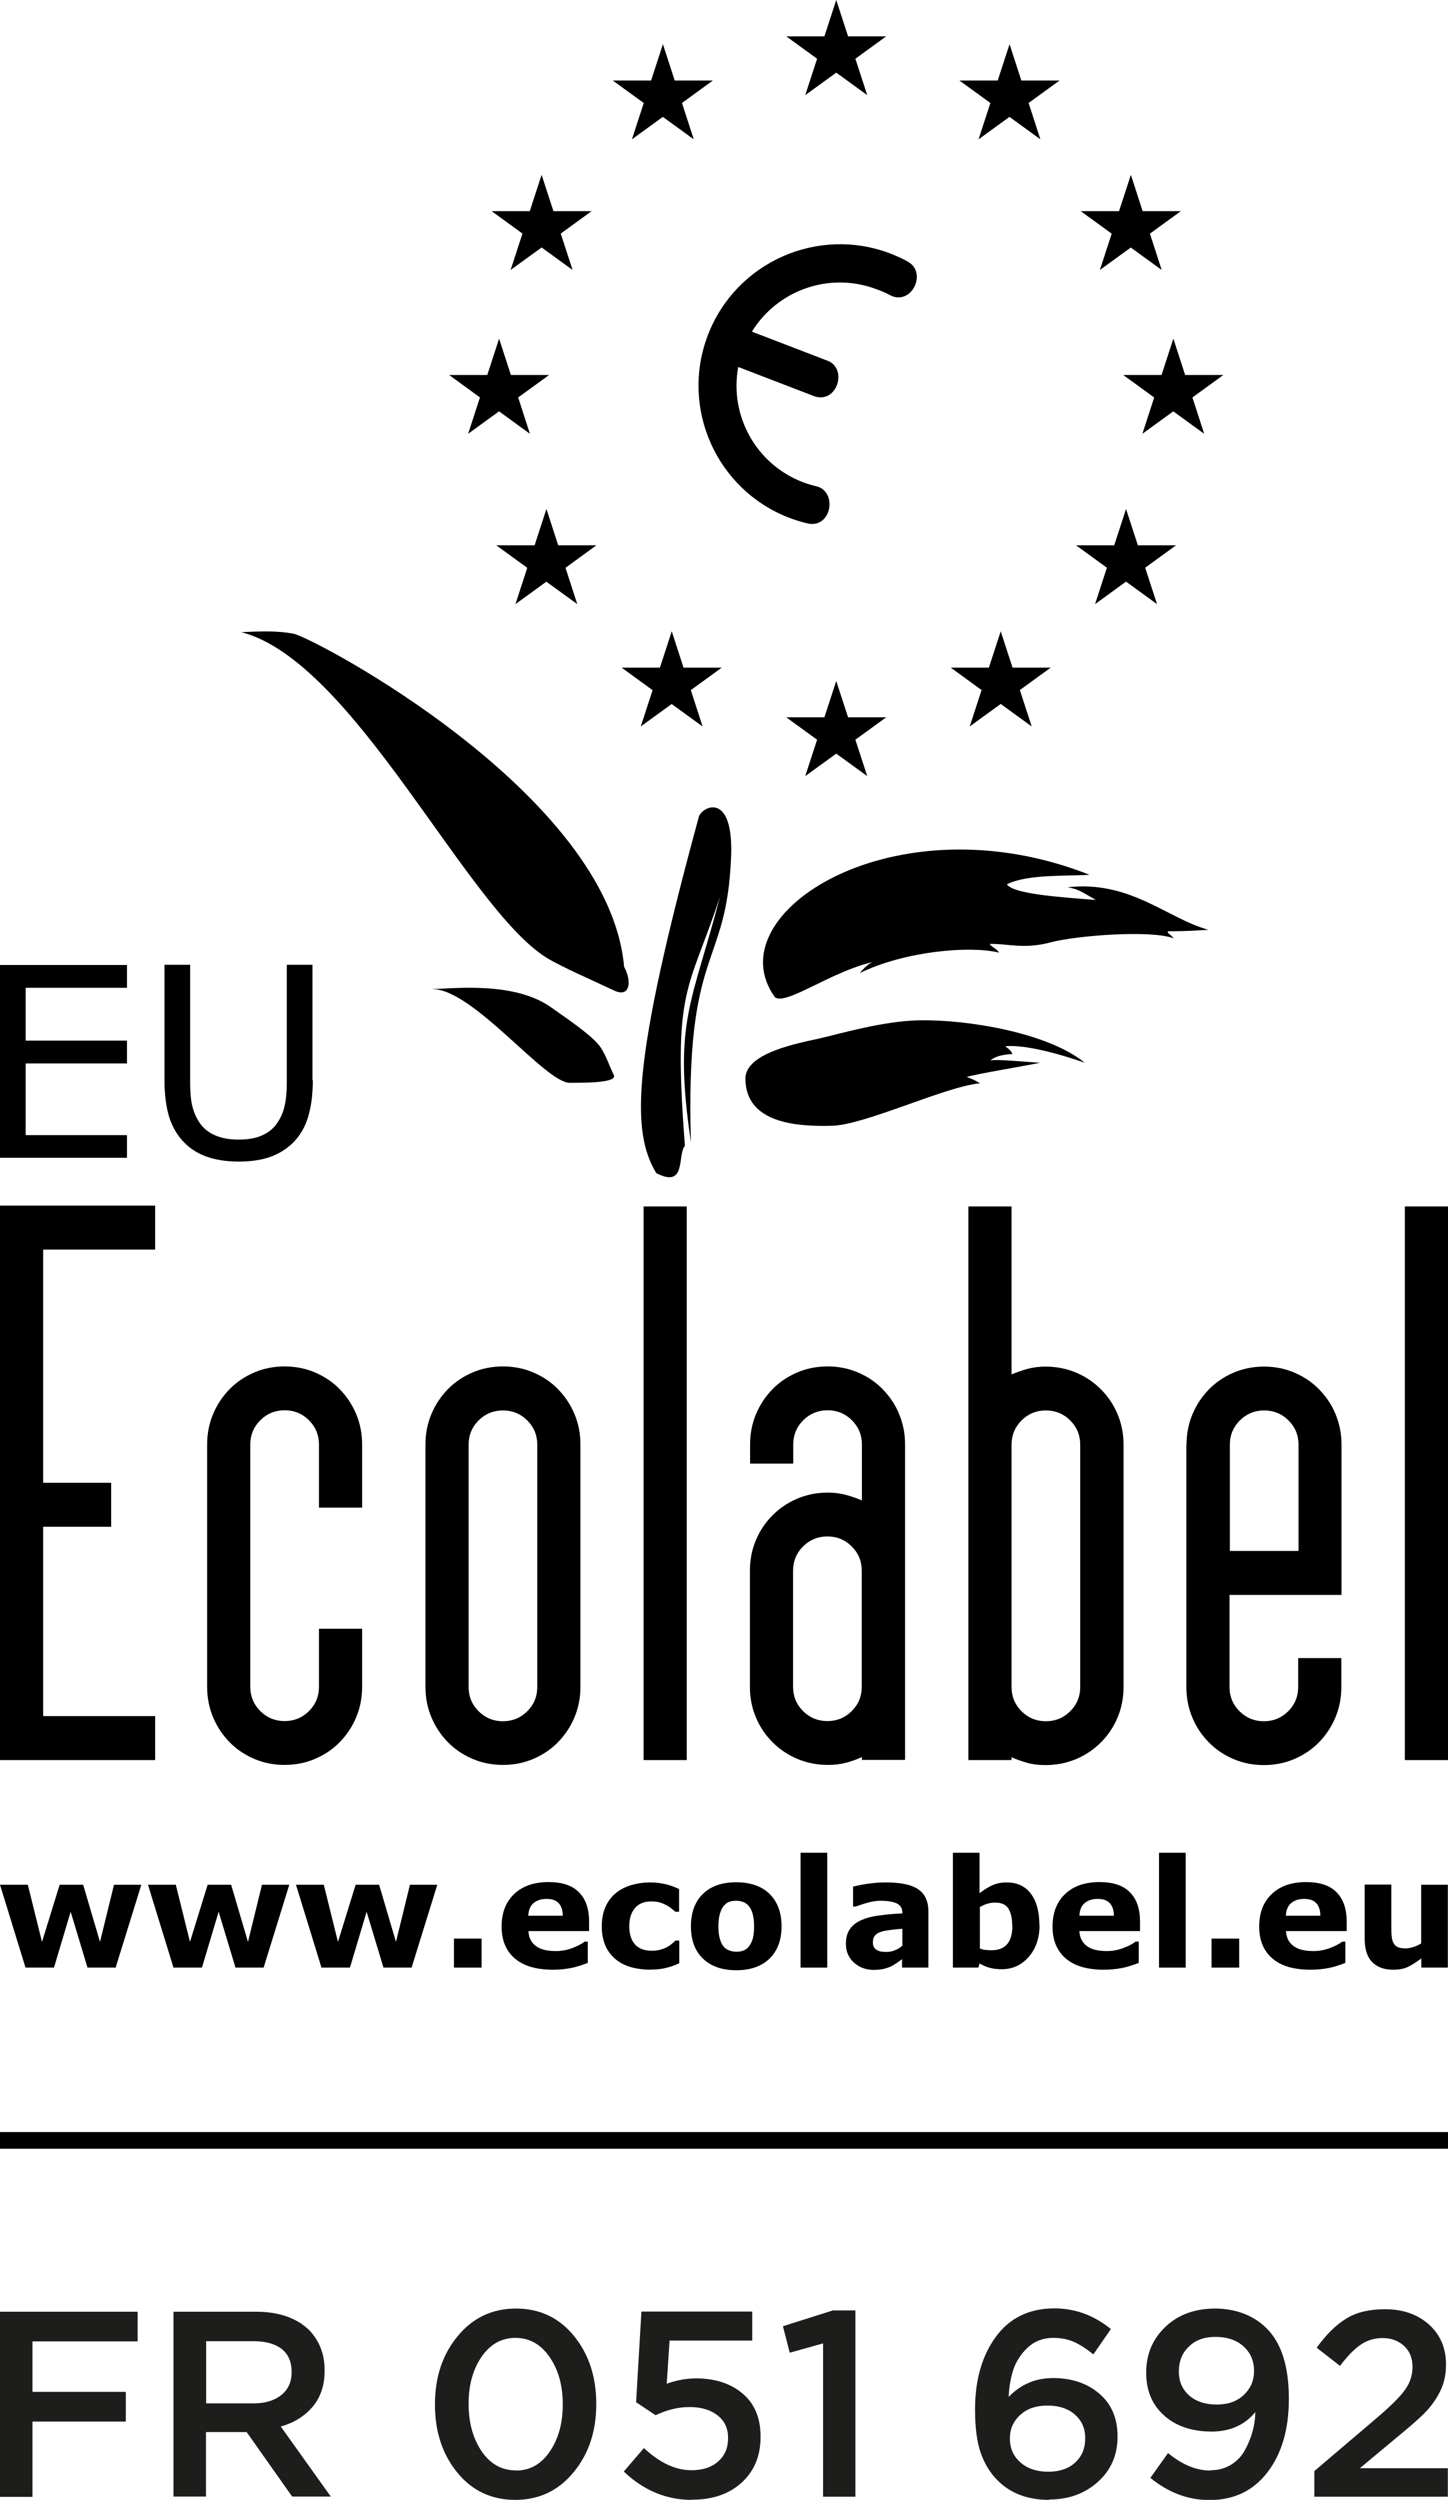 <?xml version="1.0" encoding="UTF-8"?>
<svg id="Calque_2" data-name="Calque 2" xmlns="http://www.w3.org/2000/svg" viewBox="0 0 86.89 150">
  <defs>
    <style>
      .cls-1 {
        fill: #1d1d1b;
      }

      .cls-2 {
        fill: none;
        stroke: #000;
        stroke-miterlimit: 10;
      }
    </style>
  </defs>
  <g id="Calque_1-2" data-name="Calque 1">
    <g>
      <g>
        <path class="cls-1" d="M0,149.81v-11.1h8.26v1.78H1.95v3.03h5.6v1.78H1.95v4.52H0Z"/>
        <path class="cls-1" d="M10.41,149.81v-11.1h4.95c1.37,0,2.44.37,3.2,1.11.61.64.92,1.44.92,2.39v.03c0,.88-.24,1.6-.71,2.16-.48.57-1.12.97-1.92,1.2l3,4.2h-2.32l-2.73-3.87h-2.44v3.87h-1.95ZM12.36,144.21h2.85c.7,0,1.25-.17,1.67-.5.41-.33.62-.79.62-1.36v-.03c0-.6-.2-1.06-.59-1.37s-.96-.47-1.7-.47h-2.84v3.73Z"/>
        <path class="cls-1" d="M34.42,148.34c-.9,1.1-2.07,1.66-3.5,1.66s-2.59-.55-3.48-1.64c-.89-1.09-1.34-2.45-1.34-4.07v-.03c0-1.62.45-2.98,1.36-4.08.9-1.1,2.07-1.66,3.5-1.66s2.59.55,3.48,1.64c.89,1.09,1.34,2.45,1.34,4.07v.03c0,1.62-.45,2.98-1.36,4.08ZM30.96,148.24c.84,0,1.51-.38,2.03-1.14.52-.76.78-1.7.78-2.81v-.03c0-1.12-.26-2.06-.79-2.83-.53-.77-1.21-1.15-2.05-1.15s-1.51.38-2.03,1.13c-.52.76-.78,1.69-.78,2.81v.03c0,1.12.26,2.06.78,2.83.52.77,1.21,1.15,2.05,1.15Z"/>
        <path class="cls-1" d="M41.51,150c-1.53,0-2.89-.57-4.08-1.7l1.21-1.41c.95.89,1.9,1.33,2.85,1.33.67,0,1.2-.17,1.6-.52.4-.35.6-.81.6-1.4v-.03c0-.56-.21-1.01-.63-1.34s-.98-.5-1.67-.5-1.35.16-2.05.49l-1.17-.78.32-5.44h6.65v1.74h-4.96l-.17,2.59c.58-.21,1.17-.32,1.76-.32,1.13,0,2.06.3,2.78.9.72.6,1.09,1.46,1.09,2.59v.03c0,1.13-.38,2.04-1.13,2.73-.76.69-1.75,1.03-2.99,1.03Z"/>
        <path class="cls-1" d="M49.39,149.81v-9.2l-2,.56-.41-1.59,3-.95h1.35v11.18h-1.93Z"/>
        <path class="cls-1" d="M62.95,150c-1.28,0-2.31-.39-3.09-1.17-.44-.44-.78-.99-1.01-1.65-.23-.66-.34-1.52-.34-2.59v-.03c0-1.77.42-3.21,1.25-4.35.83-1.13,2-1.7,3.51-1.7,1.24,0,2.37.41,3.39,1.24l-1.05,1.52c-.42-.34-.81-.59-1.17-.75-.36-.16-.77-.24-1.24-.24-.61,0-1.13.2-1.54.59-.41.39-.7.84-.86,1.34s-.25,1.04-.27,1.61c.72-.75,1.61-1.13,2.66-1.13,1.12,0,2.05.31,2.78.94.73.62,1.09,1.48,1.09,2.55v.03c0,1.1-.39,2-1.18,2.71-.79.71-1.77,1.06-2.94,1.06ZM61.23,147.75c.42.37.98.56,1.67.56s1.23-.19,1.63-.56c.4-.38.59-.85.59-1.44v-.03c0-.57-.21-1.04-.62-1.4-.41-.36-.96-.54-1.65-.54s-1.22.19-1.63.56c-.41.38-.62.84-.62,1.39v.03c0,.58.21,1.06.63,1.43Z"/>
        <path class="cls-1" d="M72.64,148.22c.47,0,.87-.11,1.23-.33s.63-.51.83-.87c.2-.36.35-.73.46-1.12.11-.39.16-.77.17-1.17-.64.78-1.52,1.17-2.62,1.17-1.18,0-2.14-.32-2.85-.96-.72-.64-1.08-1.49-1.08-2.56v-.03c0-1.1.39-2.01,1.16-2.74.77-.73,1.77-1.09,2.98-1.09s2.3.4,3.09,1.19c.89.89,1.33,2.29,1.33,4.22v.03c0,1.81-.43,3.27-1.28,4.38-.85,1.11-2.01,1.67-3.48,1.67-1.28,0-2.46-.44-3.55-1.33l1.06-1.49c.85.7,1.69,1.05,2.54,1.05ZM71.35,143.73c.41.36.96.55,1.65.55s1.23-.19,1.64-.58c.41-.39.61-.86.61-1.42v-.03c0-.59-.21-1.08-.63-1.46s-.98-.57-1.68-.57-1.21.2-1.61.59c-.4.39-.59.88-.59,1.48v.03c0,.58.21,1.05.62,1.42Z"/>
        <path class="cls-1" d="M78.87,149.81v-1.54l3.82-3.25c.79-.68,1.34-1.22,1.63-1.64.3-.42.44-.87.44-1.36,0-.53-.17-.95-.51-1.26-.34-.31-.77-.47-1.28-.47-.49,0-.93.13-1.32.4-.39.26-.8.69-1.24,1.27l-1.4-1.09c.57-.79,1.16-1.38,1.78-1.75.61-.38,1.38-.56,2.32-.56,1.08,0,1.96.31,2.64.92.68.61,1.02,1.41,1.02,2.39v.03c0,.57-.11,1.09-.34,1.56-.23.47-.52.89-.89,1.27-.36.38-.92.86-1.66,1.47l-2.28,1.9h5.28v1.71h-8.02Z"/>
      </g>
      <g>
        <g>
          <path d="M54.52,15.72c-.34-.19-.7-.35-1.07-.5-4.38-1.68-9.29.51-10.97,4.88-1.68,4.38.51,9.29,4.88,10.97.37.14.75.26,1.12.34.61.14,1.12-.23,1.26-.84.14-.61-.13-1.25-.75-1.39-.27-.06-.55-.15-.82-.25-2.83-1.09-4.41-4.03-3.87-6.91l4.55,1.75c.59.22,1.14-.07,1.37-.66.22-.59.03-1.24-.55-1.46l-4.55-1.75c1.53-2.49,4.66-3.62,7.49-2.54.27.1.55.21.8.35.55.3,1.14.08,1.44-.47.3-.55.2-1.22-.35-1.52Z"/>
          <polygon points="47.18 2.18 53.18 2.18 48.32 5.71 50.18 0 52.04 5.71 47.18 2.18"/>
          <polygon points="57.57 4.83 63.58 4.83 58.72 8.36 60.58 2.65 62.43 8.36 57.57 4.83"/>
          <polygon points="64.85 12.67 70.86 12.67 66 16.2 67.86 10.49 69.71 16.2 64.85 12.67"/>
          <polygon points="42.78 4.83 36.77 4.83 41.63 8.36 39.78 2.65 37.92 8.36 42.78 4.83"/>
          <polygon points="35.5 12.67 29.5 12.67 34.36 16.2 32.5 10.49 30.64 16.2 35.5 12.67"/>
          <polygon points="67.4 22.5 73.41 22.5 68.55 26.03 70.41 20.32 72.26 26.03 67.4 22.5"/>
          <polygon points="64.57 32.72 70.57 32.72 65.71 36.25 67.57 30.54 69.43 36.25 64.57 32.72"/>
          <polygon points="57.05 40.06 63.05 40.06 58.19 43.59 60.05 37.88 61.91 43.59 57.05 40.06"/>
          <polygon points="35.79 32.72 29.78 32.72 34.64 36.25 32.79 30.54 30.93 36.25 35.79 32.72"/>
          <polygon points="43.31 40.06 37.3 40.06 42.16 43.59 40.31 37.88 38.45 43.59 43.31 40.06"/>
          <polygon points="32.95 22.5 26.95 22.5 31.8 26.03 29.95 20.32 28.09 26.03 32.95 22.5"/>
          <polygon points="47.18 43.04 53.18 43.04 48.32 46.57 50.18 40.86 52.04 46.57 47.18 43.04"/>
          <path d="M43.87,51.44c-.28,6.83-2.76,5.2-2.41,17.11-1.08-7.31.08-8.31,1.75-14.77-1.89,5.79-2.85,5.36-2.11,14.98-.47.52.12,2.58-1.72,1.63-1.52-2.52-1.46-6.64,2.55-21.36.14-.61,2.11-1.65,1.94,2.41Z"/>
          <path d="M25.96,59.34c1.15,0,4.84-.49,7.09,1.09,1.42.99,2.65,1.86,3.02,2.46.33.52.52,1.13.76,1.61.24.47-1.64.47-2.65.47-1.47,0-5.79-5.62-8.22-5.62Z"/>
          <path d="M37.45,58.01c.47.85.38,1.89-.61,1.42-1.24-.59-3.17-1.42-4.07-1.98-4.84-3.05-11.53-17.77-18.29-19.52,1.23-.05,2.13-.09,3.12.09,1.21.23,18.95,9.6,19.85,19.99Z"/>
          <path d="M46.52,59.86c-3.69-5.01,7.14-12,18.86-7.37-1.32.09-3.73-.05-4.96.57.38.57,2.98.76,5.34.94-.76-.43-1.04-.66-1.7-.76,3.78-.43,6,1.89,8.46,2.55-1.28.09-2.13.09-2.46.09.05.19.14.14.38.43-1.28-.52-5.81-.19-7.42.24s-2.6.05-3.64.09c.19.24.43.28.57.52-1.75-.43-5.67-.09-8.36,1.23.24-.28.47-.52.76-.66-2.46.57-5.1,2.55-5.81,2.13Z"/>
          <path d="M44.73,64.72c0-1.56,3.21-2.13,4.44-2.41,1.23-.28,3.83-1.05,6-1.09,2.93-.05,7.75.76,9.92,2.55-1.04-.38-3.5-1.13-4.77-.99.33.24.38.33.43.47,0,0-.9,0-1.32.38.33-.09,2.17.09,2.98.14-.9.19-3.78.66-4.4.85.38.14.57.24.8.38-2.08.19-6.9,2.5-8.88,2.55-1.98.05-5.2-.09-5.2-2.84Z"/>
        </g>
        <g>
          <path d="M8.48,113.09l-1.54,4.97h-1.69l-1.01-3.35-1,3.35h-1.71l-1.53-4.97h1.67l.85,3.43,1.06-3.43h1.41l1.01,3.43.84-3.43h1.64Z"/>
          <path d="M17.36,113.09l-1.54,4.97h-1.69l-1.01-3.35-1,3.35h-1.71l-1.53-4.97h1.67l.85,3.43,1.06-3.43h1.41l1.01,3.43.84-3.43h1.64Z"/>
          <path d="M26.24,113.09l-1.54,4.97h-1.69l-1.01-3.35-1,3.35h-1.71l-1.53-4.97h1.67l.85,3.43,1.06-3.43h1.41l1.01,3.43.84-3.43h1.64Z"/>
          <path d="M28.9,118.06h-1.66v-1.74h1.66v1.74Z"/>
          <path d="M35.36,115.87h-3.65c.02.39.17.69.44.89.27.21.67.31,1.21.31.34,0,.66-.06.98-.18.32-.12.56-.25.75-.39h.18v1.28c-.36.14-.7.25-1.02.31-.32.06-.67.1-1.06.1-1,0-1.76-.22-2.29-.67-.53-.45-.8-1.09-.8-1.92s.25-1.47.75-1.95c.5-.48,1.19-.72,2.07-.72.81,0,1.42.2,1.82.61.41.41.61,1,.61,1.76v.56ZM33.77,114.94c0-.33-.09-.58-.25-.75-.16-.17-.4-.25-.73-.25-.31,0-.56.08-.76.24-.2.16-.31.41-.33.77h2.07Z"/>
          <path d="M39.07,118.19c-.43,0-.83-.05-1.19-.15-.36-.1-.67-.26-.94-.48-.26-.22-.47-.49-.61-.81-.14-.33-.22-.71-.22-1.15,0-.46.08-.86.23-1.2.16-.34.37-.62.65-.84.27-.21.58-.36.93-.46.35-.1.72-.15,1.09-.15.34,0,.65.04.94.11.29.07.55.17.8.29v1.36h-.23c-.06-.05-.14-.12-.22-.19-.09-.07-.19-.14-.32-.21-.12-.06-.25-.12-.4-.16-.14-.04-.31-.06-.5-.06-.42,0-.75.13-.98.4-.23.27-.34.64-.34,1.1s.12.84.35,1.09c.23.25.57.37,1,.37.2,0,.38-.02.54-.07.16-.05.29-.1.4-.16.1-.06.19-.12.27-.19.08-.07.15-.13.21-.19h.23v1.36c-.25.12-.51.21-.79.28-.27.07-.57.1-.91.1Z"/>
          <path d="M46.9,115.58c0,.82-.24,1.46-.71,1.93-.48.47-1.15.71-2.01.71s-1.53-.24-2.01-.71c-.48-.47-.71-1.11-.71-1.93s.24-1.47.72-1.94c.48-.47,1.15-.7,2-.7s1.54.24,2.01.71c.47.47.71,1.12.71,1.93ZM44.94,116.79c.1-.13.18-.28.23-.46.05-.18.08-.43.08-.74,0-.29-.03-.54-.08-.73-.05-.2-.13-.36-.22-.47-.09-.12-.21-.21-.34-.26-.13-.05-.28-.08-.43-.08s-.29.02-.41.06c-.12.04-.23.12-.34.25-.1.11-.17.27-.23.47-.06.2-.09.45-.09.76,0,.27.02.51.08.71.05.2.12.36.22.48.09.12.21.2.34.25.13.05.28.08.45.08.14,0,.28-.02.41-.07.13-.05.24-.13.33-.25Z"/>
          <path d="M49.64,118.06h-1.6v-6.89h1.6v6.89Z"/>
          <path d="M54.15,117.54c-.09.07-.19.14-.32.23s-.25.16-.36.22c-.16.07-.32.12-.49.16-.17.03-.35.05-.55.05-.47,0-.87-.15-1.19-.44-.32-.29-.48-.67-.48-1.12,0-.36.08-.66.24-.89.16-.23.39-.41.69-.54.3-.13.66-.23,1.1-.28.44-.06.89-.1,1.36-.12v-.03c0-.27-.11-.46-.34-.57s-.55-.16-.99-.16c-.26,0-.54.05-.84.14-.3.09-.51.16-.64.21h-.15v-1.2c.17-.04.44-.1.82-.16.38-.06.76-.09,1.14-.09.91,0,1.56.14,1.96.42.4.28.6.72.6,1.31v3.38h-1.58v-.53ZM54.15,116.76v-1.03c-.22.02-.45.04-.7.07-.25.03-.44.07-.57.11-.16.05-.28.12-.37.22-.08.1-.13.22-.13.38,0,.1,0,.19.03.25.02.06.06.13.13.19.07.06.15.1.24.13.09.03.24.04.44.04.16,0,.32-.03.48-.1.16-.06.31-.15.43-.26Z"/>
          <path d="M62.38,115.51c0,.78-.22,1.42-.65,1.91-.43.49-.97.74-1.62.74-.28,0-.52-.03-.73-.09-.21-.06-.41-.14-.6-.26l-.07.25h-1.53v-6.89h1.6v2.43c.24-.19.49-.35.75-.47.26-.12.55-.18.88-.18.63,0,1.11.23,1.45.68.34.45.51,1.08.51,1.87ZM60.74,115.54c0-.44-.08-.78-.23-1.02-.15-.24-.42-.36-.8-.36-.15,0-.3.02-.46.07-.16.05-.31.11-.45.2v2.49c.11.04.22.07.33.08.1.01.23.02.37.02.42,0,.73-.12.94-.37.21-.25.31-.62.31-1.11Z"/>
          <path d="M68.42,115.87h-3.65c.02.39.17.69.44.89.27.21.67.31,1.21.31.34,0,.66-.06.98-.18.32-.12.57-.25.75-.39h.18v1.28c-.36.14-.7.25-1.02.31-.32.06-.67.1-1.06.1-1,0-1.76-.22-2.29-.67-.53-.45-.8-1.09-.8-1.92s.25-1.47.75-1.95c.5-.48,1.19-.72,2.07-.72.81,0,1.42.2,1.82.61.41.41.61,1,.61,1.76v.56ZM66.84,114.94c0-.33-.09-.58-.25-.75-.16-.17-.4-.25-.73-.25-.31,0-.56.08-.76.24-.2.16-.31.41-.33.77h2.07Z"/>
          <path d="M71.15,118.06h-1.6v-6.89h1.6v6.89Z"/>
          <path d="M74.36,118.06h-1.66v-1.74h1.66v1.74Z"/>
          <path d="M80.82,115.87h-3.65c.02.39.17.69.44.89.27.21.67.31,1.21.31.34,0,.66-.06.98-.18.32-.12.57-.25.75-.39h.18v1.28c-.36.14-.7.25-1.02.31-.32.06-.67.1-1.06.1-1,0-1.76-.22-2.29-.67-.53-.45-.8-1.09-.8-1.92s.25-1.47.75-1.95c.5-.48,1.19-.72,2.07-.72.81,0,1.42.2,1.82.61.41.41.61,1,.61,1.76v.56ZM79.23,114.94c0-.33-.09-.58-.25-.75-.16-.17-.4-.25-.73-.25-.31,0-.56.08-.76.24-.2.16-.31.41-.33.77h2.07Z"/>
          <path d="M86.89,118.06h-1.6v-.55c-.29.22-.56.39-.81.51-.24.12-.54.17-.88.17-.55,0-.97-.16-1.27-.47s-.44-.78-.44-1.4v-3.24h1.6v2.47c0,.25,0,.46.02.63.02.17.05.3.11.41.06.11.14.19.25.24.11.05.27.08.48.08.14,0,.29-.03.45-.08.17-.05.32-.12.48-.22v-3.52h1.6v4.97Z"/>
        </g>
        <g>
          <path d="M7.62,69.47H0v-11.57h7.62v1.37H1.54v3.17h6.08v1.37H1.54v4.3h6.08v1.37Z"/>
          <path d="M18.77,64.82c0,.84-.09,1.57-.28,2.19-.18.62-.49,1.14-.91,1.56-.4.39-.87.68-1.4.86-.53.18-1.16.27-1.86.27s-1.36-.1-1.9-.29c-.54-.19-.99-.47-1.36-.85-.42-.42-.72-.94-.91-1.54-.18-.6-.28-1.34-.28-2.21v-6.92h1.54v7c0,.63.04,1.12.13,1.48.09.36.23.69.43.99.23.34.54.59.93.76.39.17.86.26,1.41.26s1.03-.08,1.41-.25c.39-.17.7-.42.93-.77.2-.3.35-.63.43-1.01.09-.38.13-.85.13-1.42v-7.04h1.54v6.92Z"/>
        </g>
        <g>
          <path d="M0,105.6v-33.26h9.31v2.64H2.59v13.99h4.08v2.64H2.59v11.36h6.72v2.64H0Z"/>
          <path d="M19.14,90.46v-3.79c0-.57-.2-1.05-.6-1.45-.4-.4-.89-.6-1.46-.6s-1.06.2-1.46.6c-.4.4-.6.88-.6,1.45v14.55c0,.57.2,1.05.6,1.45.4.4.89.6,1.46.6s1.06-.2,1.46-.6c.4-.4.6-.88.6-1.45v-3.49h2.59v3.49c0,.65-.12,1.26-.36,1.83-.24.57-.57,1.06-.99,1.49-.42.43-.92.76-1.48,1-.56.24-1.17.36-1.82.36s-1.26-.12-1.82-.36c-.56-.24-1.06-.57-1.48-1-.42-.43-.75-.92-.99-1.49-.24-.57-.36-1.18-.36-1.83v-14.55c0-.65.12-1.26.36-1.83.24-.57.57-1.06.99-1.49.42-.43.92-.76,1.48-1,.56-.24,1.17-.36,1.82-.36s1.26.12,1.82.36c.56.24,1.06.57,1.48,1,.42.43.75.92.99,1.49.24.57.36,1.18.36,1.83v3.79h-2.59Z"/>
          <path d="M34.83,101.22c0,.65-.12,1.26-.36,1.83-.24.57-.57,1.06-.99,1.49-.42.43-.92.76-1.48,1-.56.24-1.17.36-1.82.36s-1.26-.12-1.82-.36c-.56-.24-1.06-.57-1.48-1-.42-.43-.75-.92-.99-1.49-.24-.57-.36-1.18-.36-1.83v-14.55c0-.65.12-1.26.36-1.83.24-.57.57-1.06.99-1.49.42-.43.92-.76,1.48-1,.56-.24,1.17-.36,1.82-.36s1.26.12,1.82.36c.56.24,1.06.57,1.48,1,.42.43.75.92.99,1.49.24.57.36,1.18.36,1.83v14.55ZM32.24,86.68c0-.57-.2-1.05-.6-1.45-.4-.4-.89-.6-1.46-.6s-1.06.2-1.46.6c-.4.4-.6.88-.6,1.45v14.55c0,.57.2,1.05.6,1.45.4.4.89.6,1.46.6s1.06-.2,1.46-.6c.4-.4.6-.88.6-1.45v-14.55Z"/>
          <path d="M41.21,72.39v33.22h-2.59v-33.22h2.59Z"/>
          <path d="M51.72,105.43c-.31.14-.63.26-.96.34-.33.09-.69.13-1.08.13-.65,0-1.26-.12-1.83-.36-.57-.24-1.06-.57-1.49-1s-.76-.92-1-1.49c-.24-.57-.36-1.18-.36-1.83v-6.98c0-.65.12-1.26.36-1.83.24-.57.57-1.06,1-1.49s.92-.76,1.49-1c.57-.24,1.18-.36,1.83-.36.4,0,.77.05,1.13.15.35.1.66.21.91.32v-3.36c0-.57-.2-1.05-.6-1.45-.4-.4-.89-.6-1.46-.6s-1.06.2-1.46.6c-.4.4-.6.88-.6,1.45v1.15h-2.59v-1.15c0-.65.12-1.26.36-1.83.24-.57.57-1.06.99-1.49.42-.43.92-.76,1.48-1,.56-.24,1.17-.36,1.82-.36s1.26.12,1.82.36c.56.24,1.06.57,1.48,1,.42.43.76.92.99,1.49.24.57.36,1.18.36,1.83v18.93h-2.59v-.17ZM47.59,101.22c0,.57.2,1.05.6,1.45.4.4.89.6,1.46.6s1.06-.2,1.46-.6c.4-.4.6-.88.6-1.45v-6.98c0-.57-.2-1.05-.6-1.45-.4-.4-.89-.6-1.46-.6s-1.06.2-1.46.6c-.4.4-.6.88-.6,1.45v6.98Z"/>
          <path d="M61.61,82.15c.35-.1.73-.15,1.13-.15.65,0,1.26.12,1.83.36.57.24,1.06.57,1.49,1s.76.92,1,1.49c.24.57.36,1.18.36,1.83v14.55c0,.65-.12,1.26-.36,1.83-.24.57-.57,1.06-1,1.49s-.92.76-1.49,1c-.57.24-1.18.36-1.83.36-.4,0-.76-.04-1.08-.13-.33-.09-.65-.2-.96-.34v.17h-2.59v-33.22h2.59v10.08c.26-.11.56-.22.91-.32ZM64.22,85.23c-.4-.4-.89-.6-1.46-.6s-1.06.2-1.46.6c-.4.4-.6.88-.6,1.45v14.55c0,.57.2,1.05.6,1.45.4.4.89.6,1.46.6s1.06-.2,1.46-.6c.4-.4.6-.88.6-1.45v-14.55c0-.57-.2-1.05-.6-1.45Z"/>
          <path d="M71.2,86.68c0-.65.12-1.26.36-1.83.24-.57.57-1.06.99-1.49.42-.43.92-.76,1.48-1,.56-.24,1.17-.36,1.82-.36s1.26.12,1.82.36c.56.24,1.06.57,1.48,1,.42.43.76.92.99,1.49.24.57.36,1.18.36,1.83v9.02h-6.72v5.53c0,.57.2,1.05.6,1.45.4.4.89.6,1.46.6s1.06-.2,1.46-.6c.4-.4.6-.88.6-1.45v-1.74h2.59v1.74c0,.65-.12,1.26-.36,1.83-.24.57-.57,1.06-.99,1.49-.42.43-.92.76-1.48,1-.56.24-1.17.36-1.82.36s-1.26-.12-1.82-.36c-.56-.24-1.06-.57-1.48-1-.42-.43-.76-.92-.99-1.49-.24-.57-.36-1.18-.36-1.83v-14.55ZM73.79,93.06h4.13v-6.38c0-.57-.2-1.05-.6-1.45-.4-.4-.89-.6-1.46-.6s-1.06.2-1.46.6c-.4.4-.6.88-.6,1.45v6.38Z"/>
          <path d="M86.89,72.39v33.22h-2.59v-33.22h2.59Z"/>
        </g>
      </g>
      <line class="cls-2" y1="128.43" x2="86.89" y2="128.43"/>
    </g>
  </g>
</svg>